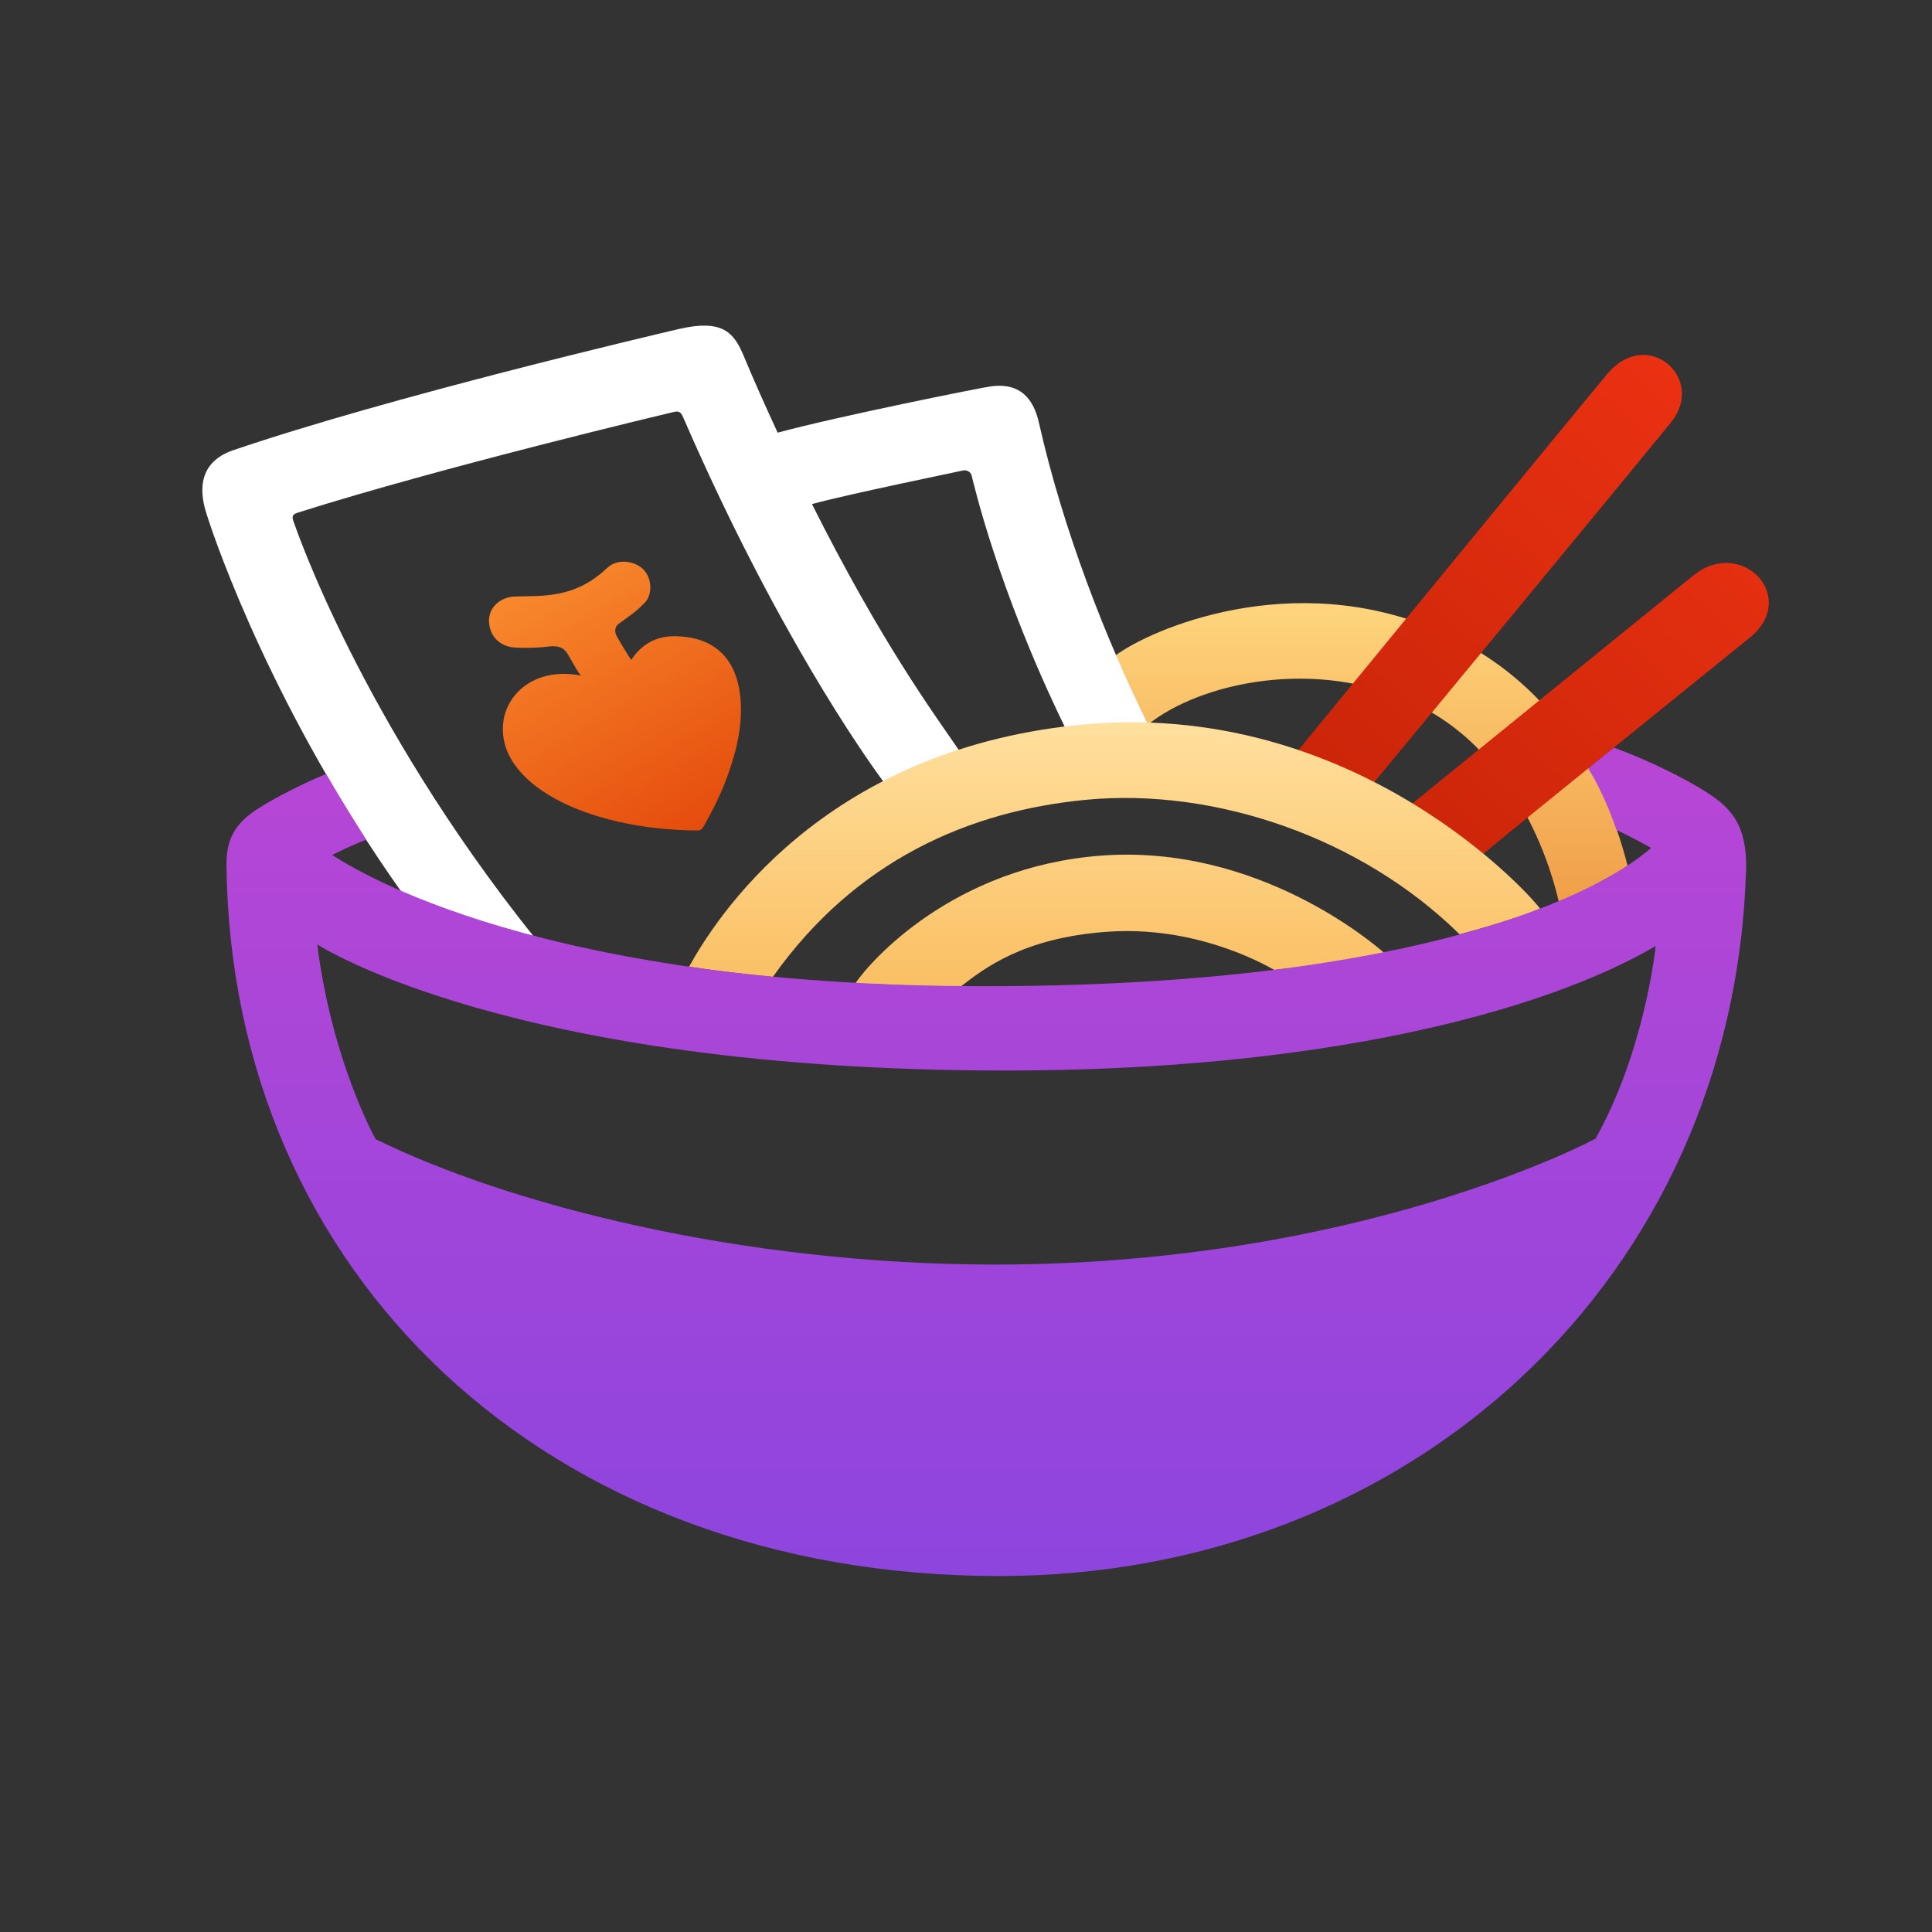 <svg width="37" height="37" viewBox="0 0 37 37" fill="none" xmlns="http://www.w3.org/2000/svg">
<rect x="0" y="0" width="37" height="37" fill="#333333" stroke="none"/>
<path fill-rule="evenodd" clip-rule="evenodd" d="M27.54 12.075C24.737 10.871 22.043 12.05 21.368 12.549C21.368 12.549 21.715 13.351 21.988 13.874C22.98 13.078 25.193 12.579 27.09 13.473C29.158 14.44 29.753 16.842 29.851 17.261C30.52 17.006 31.176 16.58 31.17 16.58C30.988 15.875 30.282 13.254 27.54 12.075Z" fill="url(#paint0_linear_3856_22)"/>
<path fill-rule="evenodd" clip-rule="evenodd" d="M19.897 8.098C19.818 7.751 19.624 7.313 18.979 7.399C18.791 7.423 16.036 7.976 14.893 8.286C14.674 7.812 14.449 7.313 14.224 6.772C14.035 6.334 13.792 6.122 13.014 6.298C12.442 6.432 7.474 7.599 4.47 8.621C4.033 8.767 3.723 9.113 3.954 9.837C4.154 10.475 5.279 13.68 7.687 17.079C9.305 17.736 10.223 17.936 10.217 17.93C6.891 13.765 5.656 10.08 5.62 9.983C5.583 9.886 5.608 9.849 5.699 9.819C8.466 8.943 12.795 7.915 12.898 7.891C13.002 7.867 13.038 7.885 13.087 8C14.85 12.062 16.541 14.458 16.918 14.969C16.924 14.975 17.404 14.677 18.365 14.367C17.86 13.631 16.875 12.293 15.55 9.654C16.176 9.478 18.401 9.022 18.444 9.01C18.486 8.998 18.584 9.016 18.608 9.107C18.633 9.198 19.095 11.26 20.396 13.929C20.998 13.838 21.977 13.856 21.977 13.85C21.186 12.263 20.359 10.147 19.897 8.098Z" fill="white"/>
<path fill-rule="evenodd" clip-rule="evenodd" d="M30.782 7.161C30.362 7.66 25.741 13.297 24.859 14.373C25.57 14.604 26.312 14.987 26.312 14.987C27.005 14.154 31.438 8.785 32.004 8.086C32.679 7.24 31.548 6.249 30.782 7.161ZM32.435 11.016C31.913 11.436 27.595 14.945 27.048 15.388C27.79 15.832 28.398 16.361 28.404 16.355C28.83 15.991 32.66 12.902 33.493 12.226C34.472 11.454 33.366 10.275 32.435 11.016Z" fill="url(#paint1_linear_3856_22)"/>
<path fill-rule="evenodd" clip-rule="evenodd" d="M20.62 13.887C15.719 14.398 13.701 17.602 13.196 18.514C13.986 18.636 14.801 18.709 14.801 18.709C16.382 16.477 18.553 15.529 20.809 15.316C23.265 15.085 26.063 16.033 27.954 17.894C27.954 17.894 28.988 17.62 29.492 17.401C29.401 17.243 25.984 13.327 20.62 13.887ZM21.089 16.386C18.261 16.599 16.674 18.399 16.382 18.83C16.382 18.83 17.623 18.891 18.401 18.891C18.863 18.538 19.599 17.961 21.198 17.845C22.858 17.724 24.147 18.429 24.403 18.575C25.315 18.49 26.506 18.247 26.506 18.247C26.312 18.076 24.086 16.161 21.089 16.386Z" fill="url(#paint2_linear_3856_22)"/>
<path fill-rule="evenodd" clip-rule="evenodd" d="M32.649 15.151C32.302 14.932 31.639 14.586 30.91 14.318C30.903 14.318 30.417 14.714 30.417 14.72C30.745 15.236 30.958 15.893 30.958 15.893C31.311 16.064 31.627 16.24 31.621 16.24C30.393 17.304 26.58 18.946 18.438 18.885C9.882 18.818 6.538 16.477 6.362 16.374C6.362 16.374 6.72 16.191 7.012 16.082C7.012 16.082 6.836 15.802 6.641 15.486C6.441 15.164 6.246 14.823 6.246 14.823C5.833 14.987 5.231 15.297 4.933 15.492C4.568 15.729 4.331 16.003 4.337 16.562C4.422 24.37 10.436 30.183 19.137 30.183C27.03 30.183 33.208 24.473 33.439 16.659C33.469 15.711 33.056 15.413 32.649 15.151ZM30.557 21.804C30.551 21.816 26.057 24.218 19.064 24.218C14.139 24.218 9.682 23.044 7.195 21.816C7.189 21.81 6.356 20.32 6.076 18.088C6.076 18.082 9.736 20.502 19.271 20.502C25.236 20.502 29.511 19.402 31.706 18.119C31.712 18.119 31.499 20.131 30.557 21.804Z" fill="url(#paint3_linear_3856_22)"/>
<path fill-rule="evenodd" clip-rule="evenodd" d="M12.934 12.184C12.503 12.178 12.247 12.397 12.089 12.64C12.016 12.531 11.889 12.324 11.822 12.202C11.736 12.056 11.809 11.971 11.864 11.935C12.12 11.752 12.211 11.685 12.345 11.546C12.491 11.4 12.491 11.108 12.345 10.931C12.186 10.743 11.828 10.682 11.627 10.877C11.001 11.473 10.38 11.406 9.858 11.424C9.566 11.436 9.353 11.649 9.365 11.904C9.383 12.257 9.651 12.379 9.821 12.397C9.979 12.415 10.289 12.409 10.478 12.385C10.733 12.348 10.812 12.433 10.867 12.518C10.916 12.591 11.007 12.78 11.122 12.938C10.283 12.774 9.712 13.254 9.639 13.826C9.493 14.993 11.195 15.887 13.348 15.905C13.409 15.905 13.439 15.887 13.47 15.838C13.603 15.595 13.913 15.072 14.102 14.306C14.303 13.455 14.254 12.208 12.934 12.184Z" fill="url(#paint4_linear_3856_22)"/>
<defs>
<linearGradient id="paint0_linear_3856_22" x1="26.271" y1="17.265" x2="26.271" y2="11.552" gradientUnits="userSpaceOnUse">
<stop offset="0" stop-color="#F09F48"/>
<stop offset="1" stop-color="#FED57D"/>
</linearGradient>
<linearGradient id="paint1_linear_3856_22" x1="26.56" y1="15.905" x2="33.413" y2="8.295" gradientUnits="userSpaceOnUse">
<stop offset="2.1e-07" stop-color="#CB2509"/>
<stop offset="1" stop-color="#EA3112"/>
</linearGradient>
<linearGradient id="paint2_linear_3856_22" x1="21.341" y1="18.892" x2="21.341" y2="13.833" gradientUnits="userSpaceOnUse">
<stop offset="2.9e-07" stop-color="#FABF63"/>
<stop offset="1" stop-color="#FFE09E"/>
</linearGradient>
<linearGradient id="paint3_linear_3856_22" x1="18.892" y1="30.183" x2="18.892" y2="14.32" gradientUnits="userSpaceOnUse">
<stop stop-color="#8D45DE"/>
<stop offset="1" stop-color="#B846D5"/>
</linearGradient>
<linearGradient id="paint4_linear_3856_22" x1="13.248" y1="15.994" x2="10.39" y2="11.044" gradientUnits="userSpaceOnUse">
<stop stop-color="#E54C0C"/>
<stop offset="1" stop-color="#F8882D"/>
</linearGradient>
</defs>
</svg>
